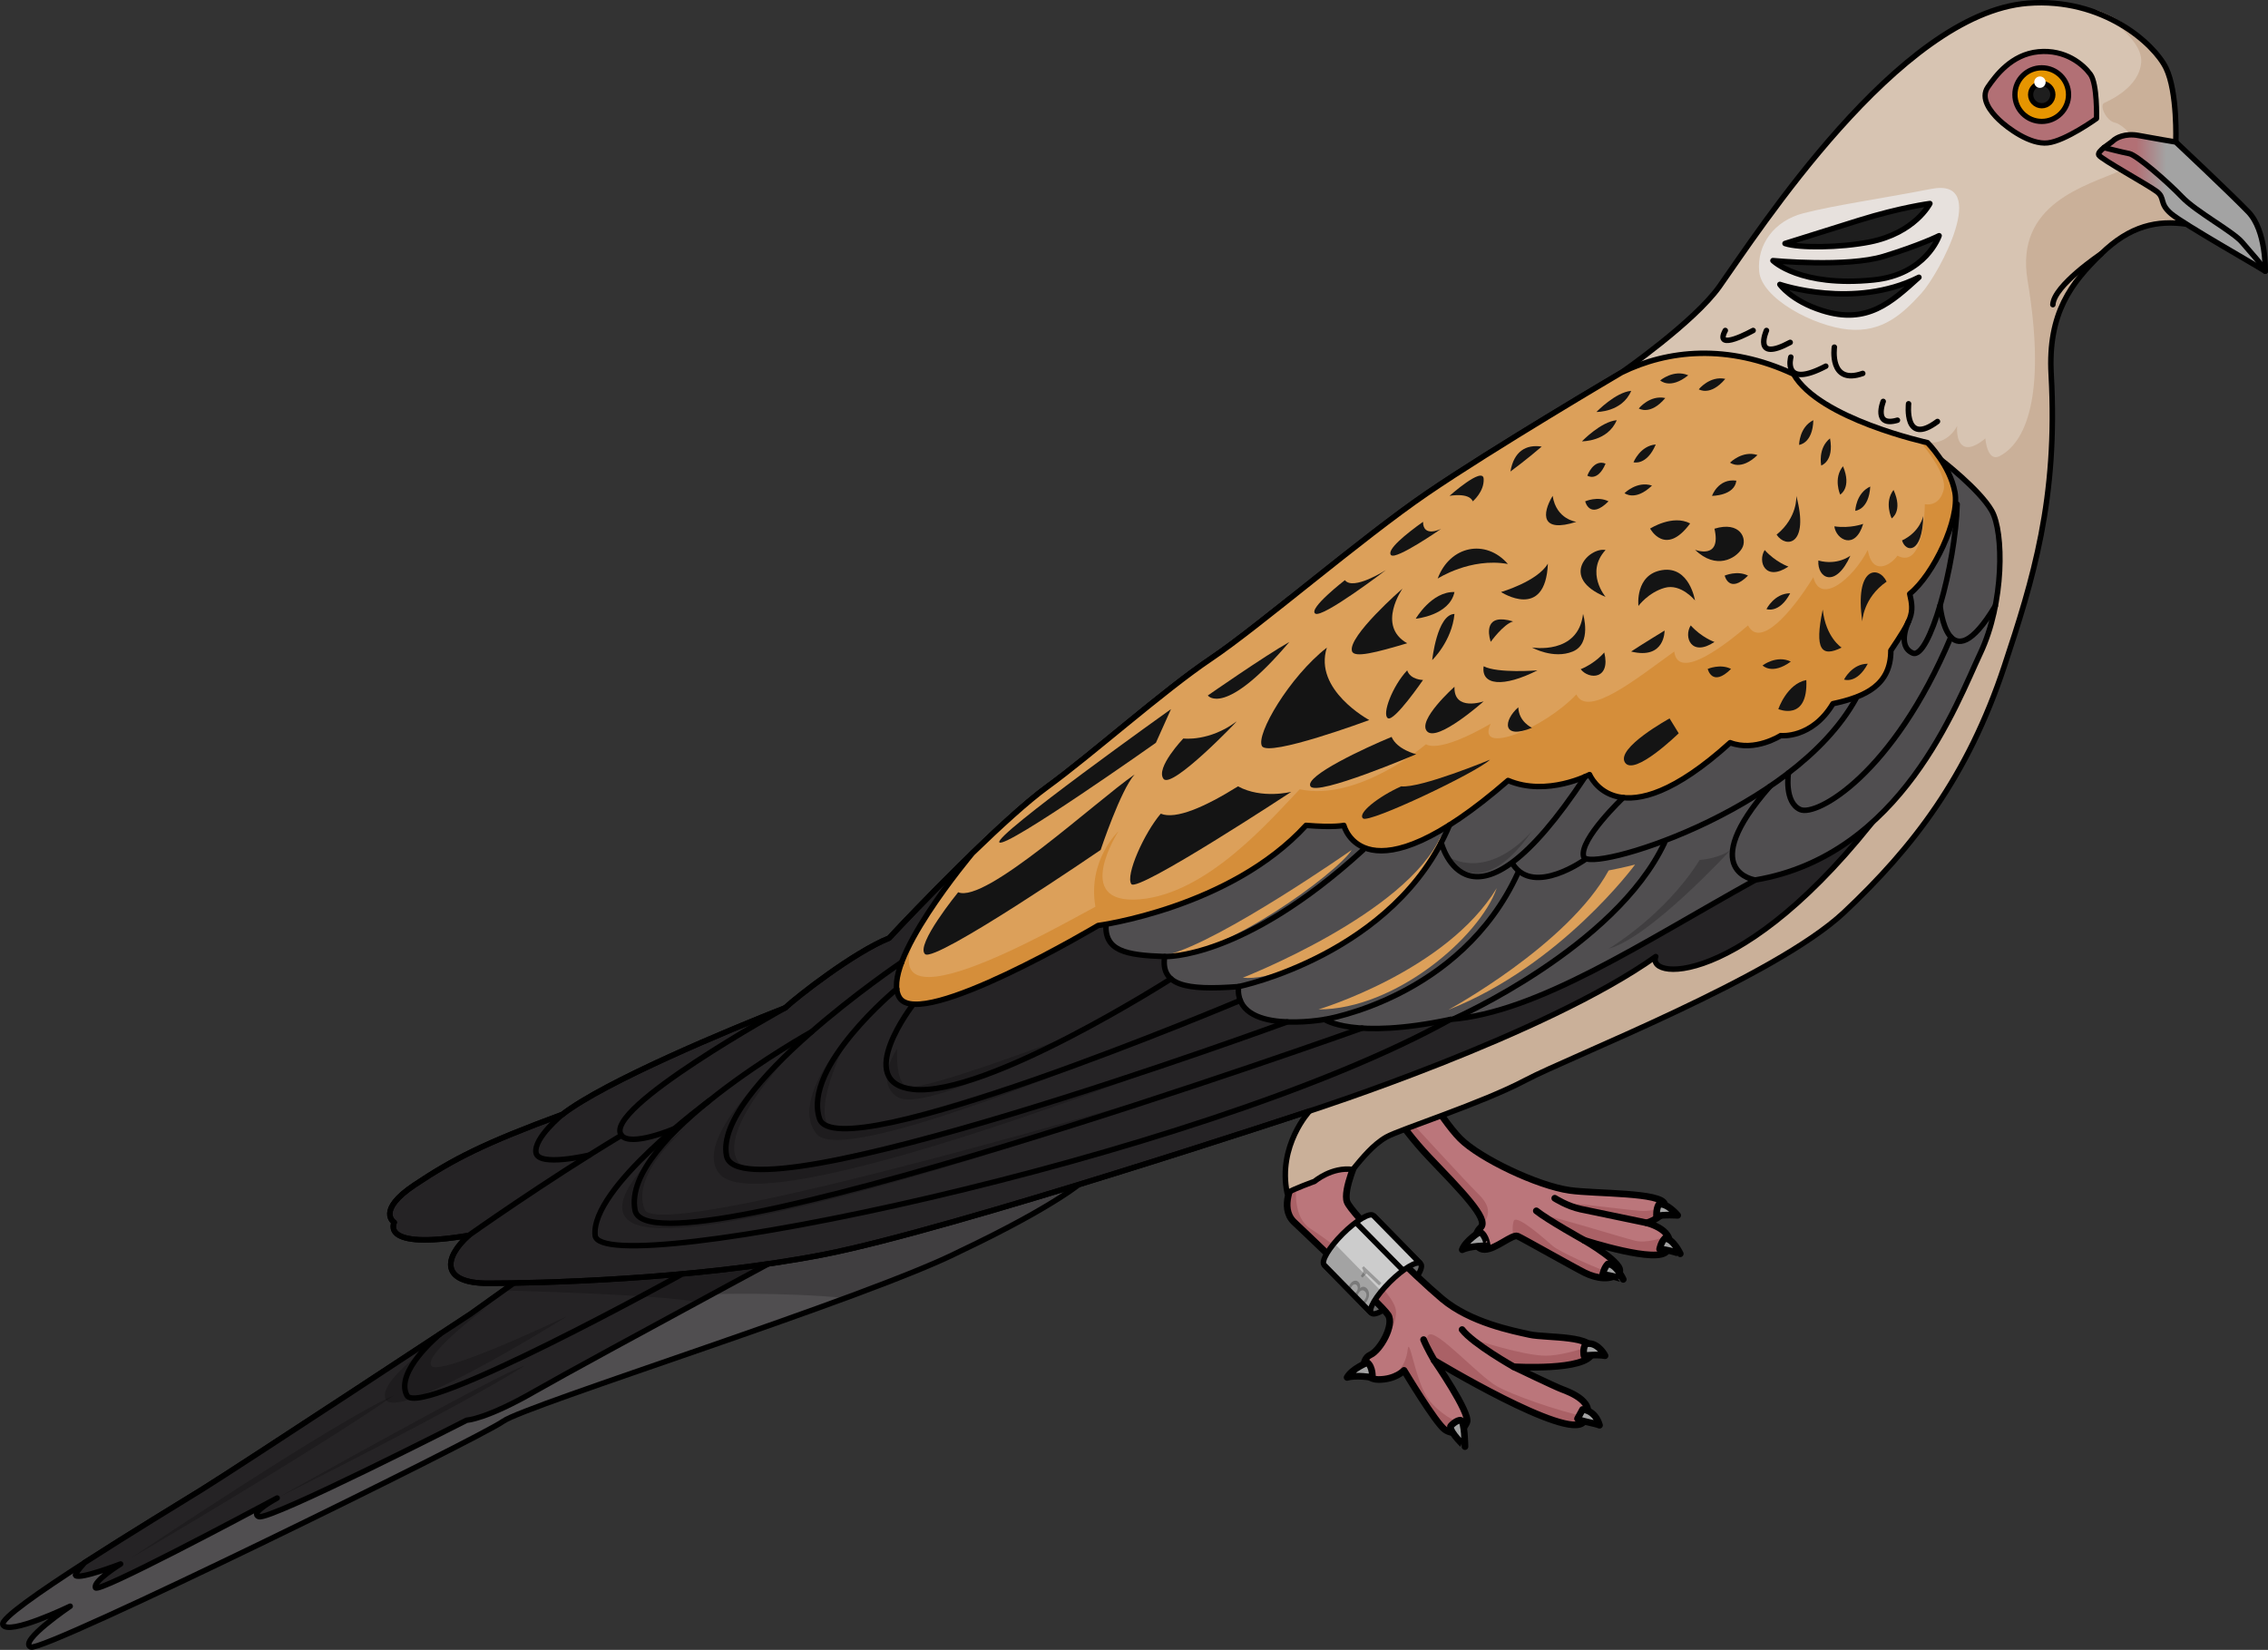 <?xml version="1.0" encoding="utf-8"?>
<!-- Generator: Adobe Illustrator 25.2.1, SVG Export Plug-In . SVG Version: 6.00 Build 0)  -->
<svg version="1.1" id="Camada_1" xmlns="http://www.w3.org/2000/svg" xmlns:xlink="http://www.w3.org/1999/xlink" x="0px" y="0px"
	 width="414.707px" height="301.717px" viewBox="0 0 414.707 301.717" enable-background="new 0 0 414.707 301.717"
	 xml:space="preserve">
<rect x="0" y="0" width="414.707" height="301.717" fill="#333333" stroke="none"/>
<g>
	<path fill="#666666" stroke="#000000" stroke-miterlimit="10" d="M250.748,240.124c0.636,0.636,3.17-0.868,5.661-3.36
		c2.491-2.491,3.995-5.026,3.36-5.661l-8.622-8.798c0.636,0.636-0.868,3.17-3.36,5.661c-2.491,2.491-5.026,3.995-5.661,3.36
		L250.748,240.124z"/>
	<g>
		<path fill="#504E50" d="M127.314,210.782l-41.238,29.49c0,0-41.933,27.633-49.148,32.115c-7.216,4.48-37.405,22.65-36.403,24.727
			c1.004,2.078,12.312-3.383,12.312-3.383s-9.545,6.459-7.209,7.467c2.336,1.004,82.254-38.297,86.363-41.277
			c4.109-2.98,66.791-22.576,83.586-31.111c17.941-8.521,22.701-13.002,22.701-13.002L127.314,210.782z"/>
		<path opacity="0.2" d="M130.205,236.68c0,0,12.771-0.43,24.391,0.695c8.91-3.287,16.547-6.312,20.98-8.566
			c17.941-8.521,22.701-13.002,22.701-13.002l-54.072-3.828c-8.848,1.408-15.127,2.375-15.738,2.381L130.205,236.68z"/>
		<path fill="none" stroke="#000000" stroke-linecap="round" stroke-linejoin="round" stroke-miterlimit="10" d="M127.314,210.782
			l-41.238,29.49c0,0-41.933,27.633-49.148,32.115c-7.216,4.48-37.405,22.65-36.403,24.727c1.004,2.078,12.312-3.383,12.312-3.383
			s-9.545,6.459-7.209,7.467c2.336,1.004,82.254-38.297,86.363-41.277c4.109-2.98,66.791-22.576,83.586-31.111
			c17.941-8.521,22.701-13.002,22.701-13.002L127.314,210.782z"/>
		<path fill="#252325" d="M127.314,210.782l-41.238,29.49c0,0-41.933,27.633-49.148,32.115c-3.633,2.256-13.092,7.984-21.46,13.379
			c-1.16,1.299-1.835,2.201-1.639,2.361c0.884,0.725,8.225-2.119,8.225-2.119s-5.145,3.193-4.587,4.348
			c0.498,1.029,27.396-13.293,33.214-16.406c-1.765,0.984-4.85,2.883-3.348,3.406c2.052,0.717,38.011-17.641,38.011-17.641
			s3.498-0.123,12.625-5.387c9.129-5.26,63.381-34.457,63.381-34.457l1.447,0.096c0,0,3.529-3.32,6.42-6.219L127.314,210.782z"/>
		<path opacity="0.2" d="M92.07,235.987c0,0,29.074,0.721,35.463,2.146c5.107-2.766,15.318-8.385,15.318-8.385l-45.979,2.803
			L92.07,235.987z"/>
		<path fill="none" stroke="#000000" stroke-linecap="round" stroke-linejoin="round" stroke-miterlimit="10" d="M127.314,210.782
			l-41.238,29.49c0,0-41.933,27.633-49.148,32.115c-3.633,2.256-13.092,7.984-21.46,13.379c-1.16,1.299-1.835,2.201-1.639,2.361
			c0.884,0.725,8.225-2.119,8.225-2.119s-5.145,3.193-4.587,4.348c0.498,1.029,27.396-13.293,33.214-16.406
			c-1.765,0.984-4.85,2.883-3.348,3.406c2.052,0.717,38.011-17.641,38.011-17.641s3.498-0.123,12.625-5.387
			c9.129-5.26,63.381-34.457,63.381-34.457l1.447,0.096c0,0,3.529-3.32,6.42-6.219L127.314,210.782z"/>
		<path opacity="0.2" d="M89.037,239.012c0,0-20.384,12.197-18.553,16.803c1.832,4.607,33.23-15.123,33.23-15.123
			s-23.701,11.307-24.894,9.039C77.627,247.463,89.037,239.012,89.037,239.012z"/>
		<path opacity="0.2" d="M23.848,284.991c0,0,37.772-25.305,48.166-29.801C57.324,265.424,23.848,284.991,23.848,284.991z"/>
		<path opacity="0.2" d="M50.681,273.95c0,0,41.573-23.35,45.255-24.186C82.887,257.922,50.681,273.95,50.681,273.95z"/>
		<path fill="#BB767B" d="M236.542,216.061c0,0-2.67,4.674,0,7.344c0,0,16.119,15.232,17.287,17.068
			c1.168,1.836-1.434,6.463-3.27,7.297c-1.836,0.832-1.668,4.506,1.502,4.506c3.17,0,4.672-1.668,4.672-1.668
			s5.817,9.721,7.484,10.848c1.67,1.125,3.336,0.289,4.006-1.379c0.668-1.67-5.982-11.307-5.982-11.307s24.48,14.773,27.318,11.268
			c2.838-3.504-2.67-5.506-4.004-6.006c-1.336-0.502-8.783-4.092-8.783-4.092s13.346,0.834,14.381-2.504
			c1.035-3.338-8.453-2.715-11.459-3.383c-3.004-0.666-10.795-2.164-15.967-6.502c-5.174-4.34-16.572-15.574-17.406-17.744
			c-0.836-2.17,2.068-8.418,2.068-8.418L236.542,216.061z"/>
		<g>
			<path fill="#AA6166" d="M257.386,246.878c-0.328,2.916-2.111,4.285-2.111,4.285l-0.658,0.691
				c1.418-0.494,2.117-1.246,2.117-1.246s5.817,9.721,7.484,10.848c1.492,1.006,2.975,0.439,3.754-0.881
				c-1.822-0.434-4.772-2.105-6.697-4.574C258.796,252.821,257.714,243.96,257.386,246.878z"/>
			<path fill="#AA6166" d="M269.657,244.983c0,0,2.691,2.232,5.137,3.787c0.715,0.455,1.906,0.867,3.225,1.225
				c3.34,0.111,12.295,0.152,13.135-2.559c0.164-0.531,0.06-0.961-0.238-1.312c-2.6,0.896-5.904,1.793-8.225,1.799
				C278.509,247.936,269.657,244.983,269.657,244.983z"/>
			<path fill="#AA6166" d="M253.829,240.473c0.668,1.049,0.104,3.006-0.844,4.648c1.4-1.484,2.234-3.203,2.289-5.111
				c0.115-4.064-12.547-13.359-15.684-15.334c-3.137-1.975-2.604-7.311-2.604-7.311l-0.955-0.205
				c-0.615,1.545-1.355,4.381,0.51,6.244C236.542,223.405,252.661,238.637,253.829,240.473z"/>
			<path fill="#AA6166" d="M289.56,260.038c0.252-0.311,0.418-0.605,0.547-0.891c-5.635-1.225-13.717-4.102-16.428-5.66
				c-3.436-1.977-10.854-10.34-12.404-9.41c-0.953,0.57,0.334,3.115,1.469,4.992C266.2,251.124,286.96,263.251,289.56,260.038z"/>
		</g>
		
			<path fill="none" stroke="#000000" stroke-width="1.224" stroke-linecap="round" stroke-linejoin="round" stroke-miterlimit="10" d="
			M236.542,216.061c0,0-2.67,4.674,0,7.344c0,0,16.119,15.232,17.287,17.068c1.168,1.836-1.434,6.463-3.27,7.297
			c-1.836,0.832-1.668,4.506,1.502,4.506c3.17,0,4.672-1.668,4.672-1.668s5.817,9.721,7.484,10.848
			c1.67,1.125,3.336,0.289,4.006-1.379c0.668-1.67-5.982-11.307-5.982-11.307s24.48,14.773,27.318,11.268
			c2.838-3.504-2.67-5.506-4.004-6.006c-1.336-0.502-8.783-4.092-8.783-4.092s13.346,0.834,14.381-2.504
			c1.035-3.338-8.453-2.715-11.459-3.383c-3.004-0.666-10.795-2.164-15.967-6.502c-5.174-4.34-16.572-15.574-17.406-17.744
			c-0.836-2.17,2.068-8.418,2.068-8.418L236.542,216.061z"/>
		
			<path fill="#A3A3A3" stroke="#000000" stroke-width="1.224" stroke-linecap="round" stroke-linejoin="round" stroke-miterlimit="10" d="
			M288.45,259.44l0.926-1.686c0,0,2.285,0.053,3.1,2.881C291.606,260.254,288.612,259.819,288.45,259.44z"/>
		
			<path fill="#A3A3A3" stroke="#000000" stroke-width="1.224" stroke-linecap="round" stroke-linejoin="round" stroke-miterlimit="10" d="
			M289.624,247.922c0,0-0.272-1.361,0.326-2.123c1.74-0.543,3.211,1.416,3.535,2.123
			C291.909,247.649,289.624,247.922,289.624,247.922z"/>
		
			<path fill="#A3A3A3" stroke="#000000" stroke-width="1.224" stroke-linecap="round" stroke-linejoin="round" stroke-miterlimit="10" d="
			M265.208,260.901c0-0.17,1.197-1.303,1.904-1.168c0.709,0.135,0.762,4.812,0.762,4.812S265.208,262.098,265.208,260.901z"/>
		
			<path fill="#A3A3A3" stroke="#000000" stroke-width="1.224" stroke-linecap="round" stroke-linejoin="round" stroke-miterlimit="10" d="
			M250.018,249.172c0,0-2.828,1.145-3.697,2.719c1.522-0.488,4.623,0,4.623,0S251.052,249.987,250.018,249.172z"/>
		
			<path fill="none" stroke="#000000" stroke-width="1.224" stroke-linecap="round" stroke-linejoin="round" stroke-miterlimit="10" d="
			M276.772,249.94c0,0-7.434-4.191-9.424-6.793"/>
		
			<path fill="none" stroke="#000000" stroke-width="1.224" stroke-linecap="round" stroke-linejoin="round" stroke-miterlimit="10" d="
			M262.241,248.77c0,0-1.32-2.256-1.934-3.787"/>
		<path fill="#BB767B" d="M270.745,224.465c-1.395,1.27-1.301,4.031,0.715,4.031c2.014,0,5.09-2.863,6.045-2.439
			c0.955,0.424,10.141,5.633,12.262,6.693c2.121,1.062,4.881,1.484,6.26,0c1.379-1.484-6.365-5.939-6.365-5.939
			s13.73,4.459,15.168,1.91c2.08-3.684-3.711-5.092-3.711-5.092s3.818-1.168,3.287-3.395c-0.529-2.229-12.605-1.883-17.361-2.547
			c-5.898-0.822-16.434-5.846-20.041-9.453c-3.605-3.605-9.738-14.215-9.738-14.215l-6.111,3.926c0,0,4.457,7.701,10.168,13.684
			C267.048,217.631,272.378,222.977,270.745,224.465z"/>
		<g>
			<path fill="#AA6166" d="M295.515,233.167c-3.938-1.297-10.441-4.312-11.565-5.289c-1.533-1.332-6.767-6.004-7.178-4.555
				c-0.408,1.447,0,2.801,0,2.801l0,0c0.305-0.109,0.555-0.145,0.732-0.066c0.955,0.424,10.141,5.633,12.262,6.693
				C291.653,233.696,294.04,234.126,295.515,233.167z"/>
			<path fill="#AA6166" d="M286.364,220.221c0.785,0.566,8,2.186,8,2.186l8.148,1.715c-0.767-0.336-1.395-0.492-1.395-0.492
				s3.234-0.994,3.328-2.891c-1.342,0.426-3.06,0.818-4.58,0.693C296.817,221.182,285.581,219.655,286.364,220.221z"/>
			<path fill="#AA6166" d="M255.847,205.012c1.57,2.143,3.439,4.486,5.475,6.617c5.354,5.611,10.356,10.646,9.652,12.494
				c0,0,0.002,0,0.002-0.002c2.025-2.379,0.994-4.178-0.84-5.955c-1.834-1.775-12.645-13.57-12.645-13.57L255.847,205.012z"/>
			<path fill="#AA6166" d="M304.829,228.721c0.629-1.113,0.533-2.016,0.1-2.738c-1.078,0.496-3.943,1.389-5.91,0.922
				c-2.391-0.566-18.1-5.473-16.734-4.498c1.084,0.773,6.848,3.756,9.191,4.959C295.253,228.473,303.716,230.694,304.829,228.721z"
				/>
		</g>
		
			<path fill="none" stroke="#000000" stroke-width="1.224" stroke-linecap="round" stroke-linejoin="round" stroke-miterlimit="10" d="
			M270.745,224.465c-1.395,1.27-1.301,4.031,0.715,4.031c2.014,0,5.09-2.863,6.045-2.439c0.955,0.424,10.141,5.633,12.262,6.693
			c2.121,1.062,4.881,1.484,6.26,0c1.379-1.484-6.365-5.939-6.365-5.939s13.73,4.459,15.168,1.91
			c2.08-3.684-3.711-5.092-3.711-5.092s3.818-1.168,3.287-3.395c-0.529-2.229-12.605-1.883-17.361-2.547
			c-5.898-0.822-16.434-5.846-20.041-9.453c-3.605-3.605-9.738-14.215-9.738-14.215l-6.111,3.926c0,0,4.457,7.701,10.168,13.684
			C267.048,217.631,272.378,222.977,270.745,224.465z"/>
		
			<path fill="none" stroke="#000000" stroke-width="1.224" stroke-linecap="round" stroke-linejoin="round" stroke-miterlimit="10" d="
			M301.118,223.629c0,0-9.621-1.986-12.1-2.516c-2.477-0.531-4.727-1.986-4.727-1.986"/>
		
			<path fill="none" stroke="#000000" stroke-width="1.224" stroke-linecap="round" stroke-linejoin="round" stroke-miterlimit="10" d="
			M289.661,226.811c0,0-6.621-3.682-8.742-5.379"/>
		
			<path fill="#A3A3A3" stroke="#000000" stroke-width="1.224" stroke-linecap="round" stroke-linejoin="round" stroke-miterlimit="10" d="
			M303.466,228.442c0,0,0.225-1.26,0.934-1.969c1.549,0,2.84,2.807,2.84,2.807S304.755,228.442,303.466,228.442z"/>
		
			<path fill="#A3A3A3" stroke="#000000" stroke-width="1.224" stroke-linecap="round" stroke-linejoin="round" stroke-miterlimit="10" d="
			M302.905,222.407c0,0-0.105-1.275,0.4-2.143c1.496-0.395,3.461,1.988,3.461,1.988S304.153,222.077,302.905,222.407z"/>
		<path fill="#D7C4B2" d="M397.855,25.972c0,0,0.345-9.13-1.804-13.546c-2.148-4.415-9.265-11.544-23.047-11.926
			c-24.578-0.682-51.641,42.074-58.613,51.904c-4.615,6.506-17.898,15.721-17.898,15.721s-23.51,13.843-35.561,22.077
			c-12.053,8.234-30.725,24.35-39.475,30.225s-21.751,17.5-30.001,23.5s-24.625,23-28.875,27.624c-6.5,2.625-16.875,10.75-19,12.75
			c-10.5,4.125-33,13.5-40.75,19.5c-14.25,5.25-19.875,8.125-26.999,12.875c-7.126,4.75-3.75,6.875-3.75,6.875
			s-2.75,5.125,13.624,2.375c-4.624,4.125-5.124,8.75,3.5,8.75c8.625,0,37.625-0.625,61.375-5.25s88.876-26.25,88.876-26.25
			s-5.881,6.291-4.104,14.99c1.139-0.732,5.012-2.123,5.012-2.123s3.141-2.705,7.004-2.178c1.707-2.074,3.701-4.553,6.141-5.936
			c2.441-1.383,17.477-6.164,25.477-10.414s45.572-18.796,58.197-30.67c12.625-11.875,23.012-25.674,29.303-45.003
			c5.3-16.284,9.052-25.145,8.574-53.342c-0.191-11.305,3.722-16.793,9.097-22.043s10.318-6.204,15.627-5.472
			C400.34,33.593,397.855,25.972,397.855,25.972z"/>
		<path fill="#CAB099" d="M399.785,40.986c0.555-7.393-1.93-15.014-1.93-15.014s0.345-9.13-1.804-13.546
			c-1.643-3.375-6.373-8.466-12.991-10.703c0.016,0.014,8.77,4.942,8.463,9.612c-0.309,4.676-5.902,7.059-6.795,7.507
			c-0.895,0.448,0.398,3.295,2.039,3.603c1.639,0.307,7.568,5.84,1.189,8.672c-6.377,2.832-19.586,6.017-17.213,20.182
			c3.287,19.62,0.22,29.285-5.059,32.084c-2.347,1.245-2.664-3.212-2.664-3.212s-2.462,2.241-3.962,1.415
			c-1.5-0.826-1.191-3.701-1.191-3.701s-1.885,4.09-6.455,2.82c-4.853,1.805-1.678,7.09-1.678,7.09l-53.768,73.982l-76.67,41.275
			l0.484,6.514c11.551-3.693,19.676-6.391,19.676-6.391s-5.881,6.291-4.104,14.99c1.139-0.732,5.012-2.123,5.012-2.123
			s3.141-2.705,7.004-2.178c1.707-2.074,3.701-4.553,6.141-5.936c2.441-1.383,17.477-6.164,25.477-10.414
			s45.572-18.796,58.197-30.67c12.625-11.875,22.53-25.838,29.303-45.003c9.715-27.491,9.274-46.335,8.574-53.342
			c-1.125-11.25,3.722-16.793,9.097-22.043S394.477,40.254,399.785,40.986z"/>
		<path fill="#252325" d="M235.931,109.407c-5.723,4.554-10.916,8.633-14.473,11.02c-8.75,5.875-21.751,17.5-30.001,23.5
			s-24.625,23-28.875,27.624c-6.5,2.625-16.875,10.75-19,12.75c-10.5,4.125-33,13.5-40.75,19.5
			c-14.25,5.25-19.875,8.125-26.999,12.875c-7.126,4.75-3.75,6.875-3.75,6.875s-2.75,5.125,13.624,2.375
			c-4.624,4.125-5.124,8.75,3.5,8.75c8.625,0,37.625-0.625,61.375-5.25s88.876-26.25,88.876-26.25s43.035-13.842,63.301-28.247
			c-1.832,4.542,17.674,5.939,44.19-30.596C331.179,128.036,276.706,116.22,235.931,109.407z"/>
		<path fill="none" stroke="#000000" stroke-linecap="round" stroke-linejoin="round" stroke-miterlimit="10" d="M235.931,109.407
			c-5.723,4.554-10.916,8.633-14.473,11.02c-8.75,5.875-21.751,17.5-30.001,23.5s-24.625,23-28.875,27.624
			c-6.5,2.625-16.875,10.75-19,12.75c-10.5,4.125-33,13.5-40.75,19.5c-14.25,5.25-19.875,8.125-26.999,12.875
			c-7.126,4.75-3.75,6.875-3.75,6.875s-2.75,5.125,13.624,2.375c-4.624,4.125-5.124,8.75,3.5,8.75c8.625,0,37.625-0.625,61.375-5.25
			s88.876-26.25,88.876-26.25s43.035-13.842,63.301-28.247c-1.832,4.542,17.674,5.939,44.19-30.596
			C331.179,128.036,276.706,116.22,235.931,109.407z"/>
		<path fill="none" stroke="#000000" stroke-linecap="round" stroke-linejoin="round" stroke-miterlimit="10" d="M397.855,25.972
			c0,0,0.345-9.13-1.804-13.546c-2.148-4.415-11.541-12.917-25.285-11.832c-23.628,1.866-49.402,41.979-56.375,51.809
			c-4.615,6.506-17.898,15.721-17.898,15.721s-23.51,13.843-35.561,22.077c-12.053,8.234-30.725,24.35-39.475,30.225
			s-21.751,17.5-30.001,23.5s-24.625,23-28.875,27.624c-6.5,2.625-16.875,10.75-19,12.75c-10.5,4.125-33,13.5-40.75,19.5
			c-14.25,5.25-19.875,8.125-26.999,12.875c-7.126,4.75-3.75,6.875-3.75,6.875s-2.75,5.125,13.624,2.375
			c-4.624,4.125-5.124,8.75,3.5,8.75c8.625,0,37.625-0.625,61.375-5.25s88.876-26.25,88.876-26.25s-5.881,6.291-4.104,14.99
			c1.139-0.732,5.012-2.123,5.012-2.123s3.141-2.705,7.004-2.178c1.707-2.074,3.701-4.553,6.141-5.936
			c2.441-1.383,17.477-6.164,25.477-10.414s45.572-18.796,58.197-30.67c12.625-11.875,22.609-24.821,29.303-45.003
			c5.258-15.854,9.839-30.595,8.574-53.342c-0.628-11.289,3.722-16.793,9.097-22.043s10.318-6.204,15.627-5.472
			C400.34,33.593,397.855,25.972,397.855,25.972z"/>
		<path fill="#B27075" d="M383.354,21.677c0,0,0.183-6.318-1.129-8.102c-1.308-1.783-4.548-4.587-9.5-4.114
			c-4.95,0.474-7.826,4.408-9.247,6.463c-1.418,2.056,0.474,4.495,2.041,5.987c1.564,1.493,5.677,4.587,8.917,4.223
			C377.677,25.77,383.354,21.677,383.354,21.677z"/>
		
			<path fill="none" stroke="#000000" stroke-width="0.957" stroke-linecap="round" stroke-linejoin="round" stroke-miterlimit="10" d="
			M383.354,21.677c0,0,0.183-6.318-1.129-8.102c-1.308-1.783-4.548-4.587-9.5-4.114c-4.95,0.474-7.826,4.408-9.247,6.463
			c-1.418,2.056,0.474,4.495,2.041,5.987c1.564,1.493,5.677,4.587,8.917,4.223C377.677,25.77,383.354,21.677,383.354,21.677z"/>
		<path fill="#E7E1DD" d="M353.164,34.54c-9.855,1.91-17.533,2.948-23.435,4.462c-5.244,1.346-8.525,5.689-8.059,10.651
			c0.463,4.961,10.02,10.016,16.302,10.603c6.279,0.586,9.951-2.892,13.325-6.59C354.671,49.967,363.972,32.447,353.164,34.54z"/>
		<path fill="#1E1E1E" stroke="#000000" stroke-linecap="round" stroke-linejoin="round" stroke-miterlimit="10" d="M325.449,52.013
			c0,0,13.537,4.651,25.432-1.305c-5.061,4.585-9.456,8.689-17.665,6.098C327.494,54.999,325.449,52.013,325.449,52.013z"/>
		<path fill="#1E1E1E" stroke="#000000" stroke-linecap="round" stroke-linejoin="round" stroke-miterlimit="10" d="M324.184,47.66
			c0,0,13.527,1.281,20.259-0.781c6.731-2.062,10.125-3.775,10.125-3.775s-2.345,7.118-12.006,8.091
			C329.088,52.553,324.184,47.66,324.184,47.66z"/>
		<path fill="#1E1E1E" stroke="#000000" stroke-linecap="round" stroke-linejoin="round" stroke-miterlimit="10" d="M326.393,44.528
			c0,0,6.762-2.13,13.533-4.24c7.615-2.374,12.957-3.067,12.957-3.067s-2.694,5.385-11.029,7.033
			C336.473,45.318,328.897,45.388,326.393,44.528z"/>
		<path fill="#504E50" d="M354.923,84.095c0,0,6.998,5.368,9.258,9.294s2.277,16.87-2.055,26.037
			c-4.334,9.167-14.418,37-41.168,41.5c-20.75,11.499-39.75,24.249-55.75,25.499c-17.75,3.75-23,0-23,0s-16.5,3-15.75-6
			c-9.75,0.75-14.25-0.25-13.5-5.5c-7.251-0.25-10.968-1.064-10.733-5.906c9.233-14.593,119.984-61.593,119.984-61.593
			L354.923,84.095z"/>
		<path fill="none" stroke="#000000" stroke-linecap="round" stroke-linejoin="round" stroke-miterlimit="10" d="M354.923,84.095
			c0,0,6.998,5.368,9.258,9.294s2.277,16.87-2.055,26.037c-4.334,9.167-14.418,37-41.168,41.5
			c-20.75,11.499-39.75,24.249-55.75,25.499c-17.75,3.75-23,0-23,0s-16.5,3-15.75-6c-9.75,0.75-14.25-0.25-13.5-5.5
			c-7.251-0.25-10.968-1.064-10.733-5.906c9.233-14.593,119.984-61.593,119.984-61.593L354.923,84.095z"/>
		<path fill="#DCA05A" d="M221.458,120.427c-8.75,5.875-21.751,17.5-30.001,23.5c-3.574,2.6-8.676,7.266-13.654,12.095l0,0
			c0,0-17.191,20.406-13.303,26.455c3.889,6.049,36.291-13.227,36.291-13.227s24.196-3.19,38.022-18.312
			c5.184,0.433,6.912,0,6.912,0s3.672,14.691,30.027-8.208c7.127,3.023,14.904-1.08,14.904-1.08s5.184,12.745,25.707-5.833
			c4.535,1.729,9.236-1.296,9.236-1.296s5.668,0.648,9.557-5.833c6.049-1.296,10.586-3.456,10.586-9.721
			c3.889-5.832,4.32-6.697,3.455-10.369c4.32-3.457,9.184-13.609,8.264-18.578c-0.918-4.969-5.023-9.073-5.023-9.073
			s-19.799-4.321-24.48-12.529c-12.025-5.616-23.252-4.252-31.465-0.294c0,0-23.51,13.843-35.561,22.077
			C248.88,98.436,230.208,114.552,221.458,120.427z"/>
		<path fill="#D58E3A" d="M350.931,80.584c1.223,1.418,5.156,6.258,4.465,9.011c-0.816,3.249-3.438,2.602-3.438,2.602
			s0.021,12.069-5.01,9.419c-1.232,1.781-4.588,3.757-5.426-1.029c-2.771,5.343-8.684,10.09-9.949,4.973
			c-4.008,6.491-9.75,13.034-11.945,8.812c-3.672,3.166-12.762,10.394-13.492,4.774c-6.852,4.934-15.854,12.229-17.895,7.843
			c-6.053,6.377-18.506,11.29-15.656,5.351c-9.812,5.669-11.832,3.754-11.832,3.754s-12.332,10.554-23.096,8.239
			c-5.277,5.494-16.885,19.156-29.337,20.134c-12.453,0.979-3.799-12.46-3.799-12.46s-5.699,5.318-4.221,13.811
			c-6.543,3.427-45.063,25.919-31.088,1.915c-3.602,5.663-6.574,11.849-4.713,14.744c3.889,6.049,36.291-13.227,36.291-13.227
			s24.196-3.19,38.022-18.312c5.184,0.433,6.912,0,6.912,0s3.672,14.691,30.027-8.208c7.127,3.023,14.904-1.08,14.904-1.08
			s5.184,12.745,25.707-5.833c4.535,1.729,9.236-1.296,9.236-1.296s5.668,0.648,9.557-5.833c6.049-1.296,10.586-3.456,10.586-9.721
			c3.889-5.832,4.32-6.697,3.455-10.369c4.32-3.457,9.184-13.609,8.264-18.578c-0.912-4.933-4.959-9.008-5.018-9.067l-0.021-0.009
			C352.366,80.932,351.823,80.811,350.931,80.584z"/>
		<path fill="none" stroke="#000000" stroke-linecap="round" stroke-linejoin="round" stroke-miterlimit="10" d="M221.458,120.427
			c-8.75,5.875-21.751,17.5-30.001,23.5c-3.574,2.6-8.676,7.266-13.654,12.095l0,0c0,0-17.191,20.406-13.303,26.455
			c3.889,6.049,36.291-13.227,36.291-13.227s24.196-3.19,38.022-18.312c5.184,0.433,6.912,0,6.912,0s3.672,14.691,30.027-8.208
			c7.127,3.023,14.904-1.08,14.904-1.08s5.184,12.745,25.707-5.833c4.535,1.729,9.236-1.296,9.236-1.296s5.668,0.648,9.557-5.833
			c6.049-1.296,10.586-3.456,10.586-9.721c3.889-5.832,4.32-6.697,3.455-10.369c4.32-3.457,9.184-13.609,8.264-18.578
			c-0.918-4.969-5.023-9.073-5.023-9.073s-19.799-4.321-24.48-12.529c-12.025-5.616-23.072-4.432-31.465-0.294
			c0,0-23.51,13.843-35.561,22.077C248.88,98.436,230.208,114.552,221.458,120.427z"/>
		<linearGradient id="SVGID_1_" gradientUnits="userSpaceOnUse" x1="383.739" y1="37.124" x2="414.207" y2="37.124">
			<stop  offset="0.227" style="stop-color:#B27075"/>
			<stop  offset="0.405" style="stop-color:#A3A3A3"/>
		</linearGradient>
		<path fill="url(#SVGID_1_)" d="M414.203,49.6c0,0,0.24-7.399-3.102-10.859c-3.342-3.461-13.246-12.768-13.246-12.768
			s-4.297-0.716-6.803-1.193c-2.506-0.478-4.176,0.477-4.654,0.955c-0.477,0.477-2.982,1.909-2.625,2.625
			c0.359,0.716,9.068,5.489,10.621,6.683c1.551,1.193,0.359,2.148,2.625,4.058C399.287,41.008,412.771,48.645,414.203,49.6z"/>
		<path fill="none" stroke="#000000" stroke-linecap="round" stroke-linejoin="round" stroke-miterlimit="10" d="M384.729,26.993
			c0,0,3.279,0.85,4.613,1.1c1.332,0.25,7.014,5.167,9.631,7.917c2.619,2.75,9.367,6.333,11.035,8.333
			c1.666,2,3.559,3.93,4.195,5.257"/>
		
			<path fill="#A3A3A3" stroke="#000000" stroke-width="1.224" stroke-linecap="round" stroke-linejoin="round" stroke-miterlimit="10" d="
			M293.044,233.106c0,0,0.23-1.258,0.943-1.963c1.549,0.006,2.826,2.818,2.826,2.818S294.335,233.112,293.044,233.106z"/>
		<path fill="#141414" d="M175.203,163.166c0,0-7.918,9.706-6.045,11.323c1.873,1.617,32.098-19.062,32.098-19.062
			s3.66-10.992,6.215-13.803C200.234,146.648,180.141,165.294,175.203,163.166z"/>
		<path fill="#141414" d="M236.12,144.802c0,0-5.375,1.375-9.75-1c-6,3.75-11.375,6.125-14.125,5c-3,3.5-6.501,11.25-5.376,12.875
			S236.12,144.802,236.12,144.802z"/>
		<path fill="#141414" d="M250.37,131.677c0,0-10.25-5.5-7.75-13.25c-6.875,5.375-13,15.875-11.875,18
			C231.87,138.552,250.37,131.677,250.37,131.677z"/>
		<path fill="#141414" d="M226.12,131.927c0.301-0.225-11.875,12.501-13.375,10.501s3.625-7.376,3.625-7.376
			S221.12,135.677,226.12,131.927z"/>
		<path fill="#141414" d="M214.12,129.677l-2.762,6.158c0,0-27.364,19.343-28.614,18.218S214.12,129.677,214.12,129.677z"/>
		<path fill="#141414" d="M220.85,127.187c0,0,3.035,4.198,14.906-9.788C231.171,119.997,220.85,127.187,220.85,127.187z"/>
		<path fill="#141414" d="M245.917,106.093c0,0-6.727,5.197-5.426,6.114c1.299,0.917,12.916-7.949,12.916-7.949
			S247.446,108.08,245.917,106.093z"/>
		<path fill="#141414" d="M256.464,107.622c0,0-4.816,6.802,0.84,10.012c-5.654,1.681-9.682,2.742-10.088,1.452
			C246.376,116.411,256.464,107.622,256.464,107.622z"/>
		<path fill="#141414" d="M265.954,125.593c0,0-6.916,6.167-5,8.167c1.918,2,10.334-5.5,10.334-5.5S265.788,130.176,265.954,125.593
			z"/>
		<path fill="#141414" d="M260.204,124.349c0,0-2.301-0.005-2.9-1.755c-2.682,2.834-4.682,8.083-3.516,8.75
			C254.954,132.01,260.204,124.349,260.204,124.349z"/>
		<path fill="#141414" d="M280.122,133.093c0,0-2.418-1.083-2.5-3.75C274.872,131.76,274.622,135.343,280.122,133.093z"/>
		<path fill="#141414" d="M258.954,137.927c0,0-3.5-0.833-4.5-3.167c-4.832,2-16,7.167-14.832,9.042
			C240.788,145.677,258.954,137.927,258.954,137.927z"/>
		<path fill="#141414" d="M272.454,138.927c0,0-12.666,5.25-16.25,4.875c-4.166,1.875-8.084,4.958-6.959,5.875
			C250.372,150.593,270.038,141.26,272.454,138.927z"/>
		<path fill="#141414" d="M281.122,122.593c0,0-7.25,0.583-9.834-0.75C270.788,125.343,274.872,125.76,281.122,122.593z"/>
		<path fill="#141414" d="M263.517,96.711c0,0-3.307,1.684-3.313-1.284c-3.061,2.182-6.727,5.124-5.854,6.084
			C255.224,102.472,263.517,96.711,263.517,96.711z"/>
		<path fill="#DCA05A" d="M227.253,178.792c0,0,29.971-11.677,36.264-26.001C259.841,165.252,236.477,179.835,227.253,178.792z"/>
		<path fill="#DCA05A" d="M247.167,155.427c0,0-23.932,16.726-33.604,19.151C222.788,175.518,244.612,159.591,247.167,155.427z"/>
		<path opacity="0.2" d="M265.048,156.769c0,0,6.635,4.464,15.074-4.762C274.87,159.596,268.917,162.275,265.048,156.769z"/>
		<path fill="#DCA05A" d="M241.091,184.594c0,0,23.363-6.994,32.588-22.171C270.554,171.35,255.097,184.614,241.091,184.594z"/>
		<path fill="#DCA05A" d="M264.817,184.676c0,0,21.834-11.832,29.334-25.499c2.666-0.5,4.832-1.075,4.832-1.075
			S285.483,176.51,264.817,184.676z"/>
		<path opacity="0.2" d="M294.12,173.508c0,0,10.332-6.08,16.666-16.247c3.834-0.334,5.668-1.834,5.668-1.834
			S301.788,171.424,294.12,173.508z"/>
		<path fill="#141414" d="M306.954,134.099l-1.668-2.715c0,0-9.832,5.376-8.166,8.043
			C298.786,142.094,306.954,134.099,306.954,134.099z"/>
		<path opacity="0.2" d="M164.057,191.771c0,0-0.469,6.317,1.932,6.991c2.928,0.822,30.6-9.665,30.6-9.665
			s-27.514,14.761-32.531,11.487C159.83,197.833,164.057,191.771,164.057,191.771z"/>
		<path opacity="0.2" d="M155.338,189.097c0,0-6.99,13.485-3.662,16.979c3.328,3.494,55.795-15.38,55.795-15.38
			s-52.965,22.868-58.123,16.71C144.187,201.251,155.338,189.097,155.338,189.097z"/>
		<path opacity="0.2" d="M147.984,189.097c0,0-17.607,16.979-12.947,23.468c4.658,6.49,83.019-19.578,83.019-19.578
			s-78.36,31.061-86.431,21.742C125.289,207.415,147.984,189.097,147.984,189.097z"/>
		<path opacity="0.2" d="M125.338,206.286c0,0-10.131,8.41-7.455,14.91c2.676,6.5,101.839-23.104,101.839-23.104
			s-95.821,34.479-105.089,24.824C110.045,218.137,125.338,206.286,125.338,206.286z"/>
		<path fill="#141414" d="M336.739,118.427c0,0-2.893-1.831-3.449-6.947C331.733,118.821,333.067,120.257,336.739,118.427z"/>
		<path fill="#141414" d="M340.521,113.641c0,0,0.111-4.274,4.449-7.278C343.524,103.359,339.075,103.566,340.521,113.641z"/>
		<path fill="#141414" d="M351.677,94.353c0,0-0.564,2.917-3.885,4.477C348.438,101.053,351.511,101.423,351.677,94.353z"/>
		<path fill="#141414" d="M338.349,101.615c0,0-2.32,1.854-5.859,0.891C332.267,105.807,335.675,107.622,338.349,101.615z"/>
		<path fill="#141414" d="M328.456,90.679c0,0,0.322,3.898-3.604,7.095C326.56,100.349,330.874,99.684,328.456,90.679z"/>
		<path fill="#141414" d="M337.185,124.272c0,0,1.445-2.892,4.338-2.892C339.521,125.161,337.185,124.272,337.185,124.272z"/>
		<path fill="#141414" d="M345.894,94.798c0,0-1.418-2.906,0.34-5.203C348.021,93.484,345.894,94.798,345.894,94.798z"/>
		<path fill="#141414" d="M339.237,93.411c0,0,0.111-3.23,2.742-4.434C341.731,93.249,339.237,93.411,339.237,93.411z"/>
		<path fill="#141414" d="M336.479,90.45c0,0-1.316-2.952,0.518-5.188C338.649,89.21,336.479,90.45,336.479,90.45z"/>
		<path fill="#141414" d="M333.013,85.13c0,0-0.66-3.164,1.608-4.959C335.397,84.379,333.013,85.13,333.013,85.13z"/>
		<path fill="#141414" d="M328.966,81.356c0,0,0.016-3.231,2.607-4.513C331.454,81.121,328.966,81.356,328.966,81.356z"/>
		<path fill="#141414" d="M316.341,84.6c0,0,2.279-2.291,5.023-1.385C318.278,86.178,316.341,84.6,316.341,84.6z"/>
		<path fill="#141414" d="M297.046,90.184c0,0,2.279-2.291,5.023-1.385C298.983,91.762,297.046,90.184,297.046,90.184z"/>
		<path fill="#141414" d="M298.69,84.536c0,0,1.189-3.006,4.068-3.257C301.093,85.221,298.69,84.536,298.69,84.536z"/>
		<path fill="#141414" d="M299.653,74.697c0,0,2.023-2.519,4.848-1.907C301.745,76.063,299.653,74.697,299.653,74.697z"/>
		<path fill="#141414" d="M310.622,71.193c0,0,2.025-2.519,4.85-1.907C312.716,72.558,310.622,71.193,310.622,71.193z"/>
		<path fill="#141414" d="M303.571,69.566c0,0,2.475-2.079,5.127-0.935C305.362,71.31,303.571,69.566,303.571,69.566z"/>
		<path fill="#141414" d="M289.263,80.705c0,0,3.479-3.611,6.358-3.862C293.956,80.785,289.263,80.705,289.263,80.705z"/>
		<path fill="#141414" d="M291.911,75.337c0,0,3.479-3.611,6.357-3.862C296.604,75.417,291.911,75.337,291.911,75.337z"/>
		<path fill="#141414" d="M323.001,111.388c0,0,1.445-2.892,4.338-2.892C325.337,112.278,323.001,111.388,323.001,111.388z"/>
		<path fill="#141414" d="M322.288,121.691c0,0,2.565-1.969,5.166-0.703C324.001,123.513,322.288,121.691,322.288,121.691z"/>
		<path fill="#141414" d="M325.171,129.677c0,0,5.451,2.341,5.117-5.314C326.728,125.05,325.171,129.677,325.171,129.677z"/>
		<path fill="#141414" d="M301.728,96.662c0,0,2.785,5.238,7.318-0.94C305.839,94.03,301.728,96.662,301.728,96.662z"/>
		<path fill="#141414" d="M313.491,117.399c0,0-2.336-0.802-4.338-3.027C307.817,116.485,309.263,120.203,313.491,117.399z"/>
		<path fill="#141414" d="M340.685,95.801c0,0-2.309,0.879-5.272,0.453C335.741,98.732,339.233,100.662,340.685,95.801z"/>
		<path fill="#141414" d="M327.015,103.613c0,0-2.336-0.802-4.338-3.027C321.341,102.7,322.786,106.418,327.015,103.613z"/>
		<path fill="#141414" d="M293.341,119.316c0,0-1.543,1.929-4.312,3.064C290.569,124.349,294.556,124.241,293.341,119.316z"/>
		<path fill="#141414" d="M304.37,115.313c0,0,0.111,5.382-6.117,3.833C300.255,117.82,304.37,115.313,304.37,115.313z"/>
		<path fill="#141414" d="M289.464,112.274c0,0,1.67,5.418-1.891,6.873c-3.559,1.455-7.451-0.74-7.451-0.74
			S288.575,119.853,289.464,112.274z"/>
		<path fill="#141414" d="M293.581,109.157c0,0-3.781-4.463,0-8.579C290.577,100.023,285.017,105.611,293.581,109.157z"/>
		<path fill="#141414" d="M299.587,110.812c0,0-0.666-5.766,4.338-6.554c5.006-0.788,6.006,5.553,6.006,5.553
			s-2.559-3.173-5.56-2.31C301.366,108.365,299.587,110.812,299.587,110.812z"/>
		<path fill="#141414" d="M288.241,95.427c0,0-3.67-0.41-4.338-4.748C281.901,94.016,281.788,97.505,288.241,95.427z"/>
		<path fill="#141414" d="M262.88,105.807c0,0,5.99-3.894,12.84-2.67C271.667,98.465,265.104,99.8,262.88,105.807z"/>
		<path fill="#141414" d="M261.878,120.712c0,0,3.59-3.418,4.076-8.439C262.769,112.369,261.878,120.712,261.878,120.712z"/>
		<path fill="#141414" d="M258.868,113.148c0,0,6.178-0.584,7.086-4.882C261.767,108.143,258.868,113.148,258.868,113.148z"/>
		<path fill="#141414" d="M272.585,117.37c0,0-0.041-0.113-0.094-0.302c-0.32-1.136-1.065-5.007,4.182-3.427
			C274.894,114.149,272.585,117.37,272.585,117.37z"/>
		<path fill="#141414" d="M274.468,108.266c0,0,8.129,5.335,8.568-5.199C281.122,106.342,274.468,108.266,274.468,108.266z"/>
		<path fill="#141414" d="M269.3,91.68c0,0,2.125-1.78,1.988-4.116c-0.135-2.336-6.24,3.114-6.24,3.114S268.601,90.012,269.3,91.68z
			"/>
		<path fill="#141414" d="M276.185,86.23c0,0,3.158-2.336,5.717-4.561C279.009,81.224,276.808,82.559,276.185,86.23z"/>
		<path fill="#141414" d="M289.854,91.68c0,0,0.803,3.448,4.266,0C292.134,90.679,289.854,91.68,289.854,91.68z"/>
		<path fill="#141414" d="M312.259,122.327c0,0,0.803,3.448,4.266,0C314.538,121.326,312.259,122.327,312.259,122.327z"/>
		<path fill="#141414" d="M315.362,105.263c0,0,0.803,3.448,4.266,0C317.642,104.262,315.362,105.263,315.362,105.263z"/>
		<path fill="#141414" d="M290.243,86.983c0,0,1.893,1.249,3.338-2.199C291.356,83.894,290.243,86.983,290.243,86.983z"/>
		<path fill="#141414" d="M309.931,100.54c0,0,4.895,1.93,3.561-3.854c4.672-1.446,6.117,1.834,5.006,3.642
			C317.384,102.136,313.823,104.283,309.931,100.54z"/>
		<path fill="#141414" d="M313.046,90.679c0,0,4.115,0,4.449-2.781C314.159,87.453,313.046,90.679,313.046,90.679z"/>
		<path fill="none" stroke="#000000" stroke-linecap="round" stroke-linejoin="round" stroke-miterlimit="10" d="M414.203,49.6
			c0,0,0.24-7.399-3.102-10.859c-3.342-3.461-13.246-12.768-13.246-12.768s-4.297-0.716-6.803-1.193
			c-2.506-0.478-4.176,0.477-4.654,0.955c-0.477,0.477-2.982,1.909-2.625,2.625c0.359,0.716,9.068,5.489,10.621,6.683
			c1.551,1.193,0.359,2.148,2.625,4.058C399.287,41.008,412.771,48.645,414.203,49.6z"/>
		
			<path fill="#E69500" stroke="#000000" stroke-width="0.957" stroke-linecap="round" stroke-linejoin="round" stroke-miterlimit="10" d="
			M378.238,17.303c0,2.708-2.195,4.903-4.903,4.903c-2.707,0-4.903-2.195-4.903-4.903c0-2.709,2.196-4.904,4.903-4.904
			C376.043,12.4,378.238,14.595,378.238,17.303z"/>
		
			<circle fill="#1E1E1E" stroke="#000000" stroke-width="0.957" stroke-linecap="round" stroke-linejoin="round" stroke-miterlimit="10" cx="373.335" cy="17.303" r="2.033"/>
		<path fill="#FFFFFF" d="M374.047,15.025c0,0.576-0.465,1.043-1.042,1.043c-0.576,0-1.043-0.467-1.043-1.043
			c0-0.577,0.467-1.044,1.043-1.044C373.582,13.981,374.047,14.448,374.047,15.025z"/>
		<path fill="none" stroke="#000000" stroke-linecap="round" stroke-linejoin="round" stroke-miterlimit="10" d="M212.958,174.926
			c0,0,14.213,0.684,36.287-19.499"/>
		<path fill="none" stroke="#000000" stroke-linecap="round" stroke-linejoin="round" stroke-miterlimit="10" d="M226.458,180.426
			c0,0,28.662-5.853,38.59-29.555"/>
		<path fill="none" stroke="#000000" stroke-linecap="round" stroke-linejoin="round" stroke-miterlimit="10" d="M242.208,186.426
			c0,0,24.859-3.885,35.322-26.74"/>
		<path fill="none" stroke="#000000" stroke-linecap="round" stroke-linejoin="round" stroke-miterlimit="10" d="M263.528,154.099
			c0,0,5.096,20.151,26.326-12.074"/>
		<path fill="none" stroke="#000000" stroke-linecap="round" stroke-linejoin="round" stroke-miterlimit="10" d="M265.954,186.26
			c0,0,29.414-13.002,38.416-32.161"/>
		<path fill="none" stroke="#000000" stroke-linecap="round" stroke-linejoin="round" stroke-miterlimit="10" d="M296.813,145.858
			c0,0-8.076,7.662-7.252,10.792c0.824,3.129,38.301-8.092,49.791-28.872"/>
		<path fill="none" stroke="#000000" stroke-linecap="round" stroke-linejoin="round" stroke-miterlimit="10" d="M320.958,160.927
			c0,0-11.035-1.481,2.674-17.125"/>
		<path fill="none" stroke="#000000" stroke-linecap="round" stroke-linejoin="round" stroke-miterlimit="10" d="M289.854,157.168
			c0,0-9.334,6.734-13.182,0.935"/>
		<path fill="none" stroke="#000000" stroke-linecap="round" stroke-linejoin="round" stroke-miterlimit="10" d="M327.013,141.362
			c0,0-0.814,5.365,2.162,6.685c2.979,1.319,16.975-6.422,27.549-31.554"/>
		<path fill="none" stroke="#000000" stroke-linecap="round" stroke-linejoin="round" stroke-miterlimit="10" d="M348.983,113.641
			c0,0-2.213,4.498,0.752,5.786c2.963,1.287,7.834-15.973,8.133-27.229"/>
		<path fill="none" stroke="#000000" stroke-linecap="round" stroke-linejoin="round" stroke-miterlimit="10" d="M354.745,110.706
			c0,0,1.318,14.709,10.098,0.106"/>
		<path fill="none" stroke="#000000" stroke-linecap="round" stroke-linejoin="round" stroke-miterlimit="10" d="M384.158,46.458
			c0,0-8.614,5.745-8.79,9.253"/>
		<path fill="none" stroke="#000000" stroke-linecap="round" stroke-linejoin="round" stroke-miterlimit="10" d="M327.454,65.304
			c0,0-1.635,5.866,6.396,1.66"/>
		<path fill="none" stroke="#000000" stroke-linecap="round" stroke-linejoin="round" stroke-miterlimit="10" d="M335.415,63.483
			c0,0-1.012,6.997,5.193,4.804"/>
		<path fill="none" stroke="#000000" stroke-linecap="round" stroke-linejoin="round" stroke-miterlimit="10" d="M323.001,60.438
			c0,0-2.662,5.946,4.338,2.175"/>
		<path fill="none" stroke="#000000" stroke-linecap="round" stroke-linejoin="round" stroke-miterlimit="10" d="M344.347,73.407
			c0,0-1.904,4.759,2.602,3.437"/>
		<path fill="none" stroke="#000000" stroke-linecap="round" stroke-linejoin="round" stroke-miterlimit="10" d="M348.987,73.837
			c0,0-0.891,7.84,5.283,3.239"/>
		<path fill="none" stroke="#000000" stroke-linecap="round" stroke-linejoin="round" stroke-miterlimit="10" d="M320.562,60.438
			c0,0-7.281,4.061-5.09,0"/>
		
			<path fill="#A3A3A3" stroke="#000000" stroke-width="1.224" stroke-linecap="round" stroke-linejoin="round" stroke-miterlimit="10" d="
			M270.595,225.27c0,0-2.611,1.578-3.221,3.271c1.426-0.725,4.564-0.732,4.564-0.732S271.745,225.911,270.595,225.27z"/>
		<path fill="none" stroke="#000000" stroke-linecap="round" stroke-linejoin="round" stroke-miterlimit="10" d="M85.707,225.926
			c0,0,13.709-9.742,27.926-18.309"/>
		<path fill="none" stroke="#000000" stroke-linecap="round" stroke-linejoin="round" stroke-miterlimit="10" d="M166.992,183.653
			c0,0-11.182,14.357,0,15.561c13.299,1.432,47.128-20.216,47.128-20.216"/>
		<path fill="none" stroke="#000000" stroke-linecap="round" stroke-linejoin="round" stroke-miterlimit="10" d="M163.963,180.854
			c0,0-17.287,14.244-14.104,23.742c3.184,9.496,76.931-21.654,76.931-21.654"/>
		<path fill="none" stroke="#000000" stroke-linecap="round" stroke-linejoin="round" stroke-miterlimit="10" d="M164.877,175.963
			c0,0-34.531,23.258-32.023,35.426c2.508,12.17,102.501-24.506,102.501-24.506"/>
		<path fill="none" stroke="#000000" stroke-linecap="round" stroke-linejoin="round" stroke-miterlimit="10" d="M148.426,188.676
			c0,0-34.852,19.338-32.311,32.637c2.541,13.301,132.935-33.291,132.935-33.291"/>
		<path fill="none" stroke="#000000" stroke-linecap="round" stroke-linejoin="round" stroke-miterlimit="10" d="M129.68,201.301
			c0,0-21.748,15.969-20.859,24.625c0.889,8.656,110.521-13.996,156.388-39.5"/>
		<path fill="none" stroke="#000000" stroke-linecap="round" stroke-linejoin="round" stroke-miterlimit="10" d="M80.409,244.004
			c0,0-8.303,6.812-6.001,11.186c2.302,4.373,49.994-22.019,49.994-22.019"/>
		<path fill="none" stroke="#000000" stroke-linecap="round" stroke-linejoin="round" stroke-miterlimit="10" d="M123.328,206.397
			c0,0-7.994,3.41-9.695,1.221c-3.695-4.758,29.949-23.316,29.949-23.316"/>
		<path fill="none" stroke="#000000" stroke-linecap="round" stroke-linejoin="round" stroke-miterlimit="10" d="M102.832,203.801
			c0,0-5.246,4.293-4.826,6.98c0.42,2.689,9.768,0.445,9.768,0.445"/>
	</g>
	<g>
		<path fill="#CCCCCC" d="M250.748,240.124c-0.636-0.636,0.868-3.17,3.36-5.661c2.491-2.491,5.026-3.995,5.661-3.36l-8.622-8.798
			c-0.636-0.636-3.17,0.868-5.661,3.36c-2.491,2.491-3.995,5.026-3.36,5.661L250.748,240.124z"/>
		<g>
			<path fill="#999999" d="M249.051,238.056c-0.149,0.028-0.282-0.01-0.408-0.081l0.609,0.622c0.272-0.149,0.519-0.375,0.728-0.722
				c0.274-0.454,0.391-0.892,0.351-1.313c-0.039-0.422-0.195-0.757-0.467-1.006c-0.23-0.21-0.473-0.288-0.729-0.233
				c-0.137,0.031-0.287,0.106-0.451,0.227c0.029-0.215,0.033-0.391,0.01-0.528c-0.039-0.242-0.155-0.452-0.348-0.628
				c-0.208-0.191-0.46-0.243-0.753-0.157c-0.294,0.086-0.562,0.33-0.805,0.733c-0.17,0.281-0.251,0.551-0.293,0.815l0.65,0.664
				c-0.109-0.115-0.182-0.259-0.208-0.442c-0.028-0.202,0.034-0.43,0.187-0.684c0.154-0.256,0.317-0.402,0.489-0.439
				c0.172-0.036,0.315-0.002,0.431,0.104c0.133,0.121,0.208,0.292,0.224,0.51c0.017,0.219-0.045,0.444-0.185,0.677
				c-0.12,0.199-0.265,0.335-0.436,0.406c-0.163,0.068-0.314,0.037-0.455-0.083l0.554,0.566c0.018-0.013,0.034-0.021,0.053-0.035
				c-0.007,0.027-0.005,0.051-0.011,0.077l0.525,0.536c-0.062-0.117-0.103-0.245-0.108-0.39c-0.01-0.256,0.062-0.51,0.214-0.763
				c0.157-0.26,0.337-0.426,0.541-0.498s0.406-0.016,0.605,0.167c0.193,0.176,0.289,0.39,0.289,0.64c0,0.25-0.074,0.498-0.221,0.743
				C249.45,237.845,249.256,238.017,249.051,238.056z"/>
			<path fill="#999999" d="M249.137,233.645l-0.313-0.299c0.252-0.322,0.401-0.574,0.444-0.754s-0.032-0.419-0.229-0.716
				l0.307-0.322l3.235,3.085l-0.415,0.436l-2.3-2.193L249.137,233.645z"/>
		</g>
		<path opacity="0.2" d="M243.959,227.347c-1.531,1.861-2.325,3.488-1.834,3.979l8.622,8.798c-0.491-0.491,0.303-2.117,1.834-3.979
			L243.959,227.347z"/>
		<path fill="none" stroke="#000000" stroke-miterlimit="10" d="M250.748,240.124c-0.636-0.636,0.868-3.17,3.36-5.661
			c2.491-2.491,5.026-3.995,5.661-3.36l-8.622-8.798c-0.636-0.636-3.17,0.868-5.661,3.36c-2.491,2.491-3.995,5.026-3.36,5.661
			L250.748,240.124z"/>
		<line fill="none" stroke="#000000" stroke-miterlimit="10" x1="247.913" y1="223.551" x2="256.569" y2="232.325"/>
	</g>
</g>
</svg>
